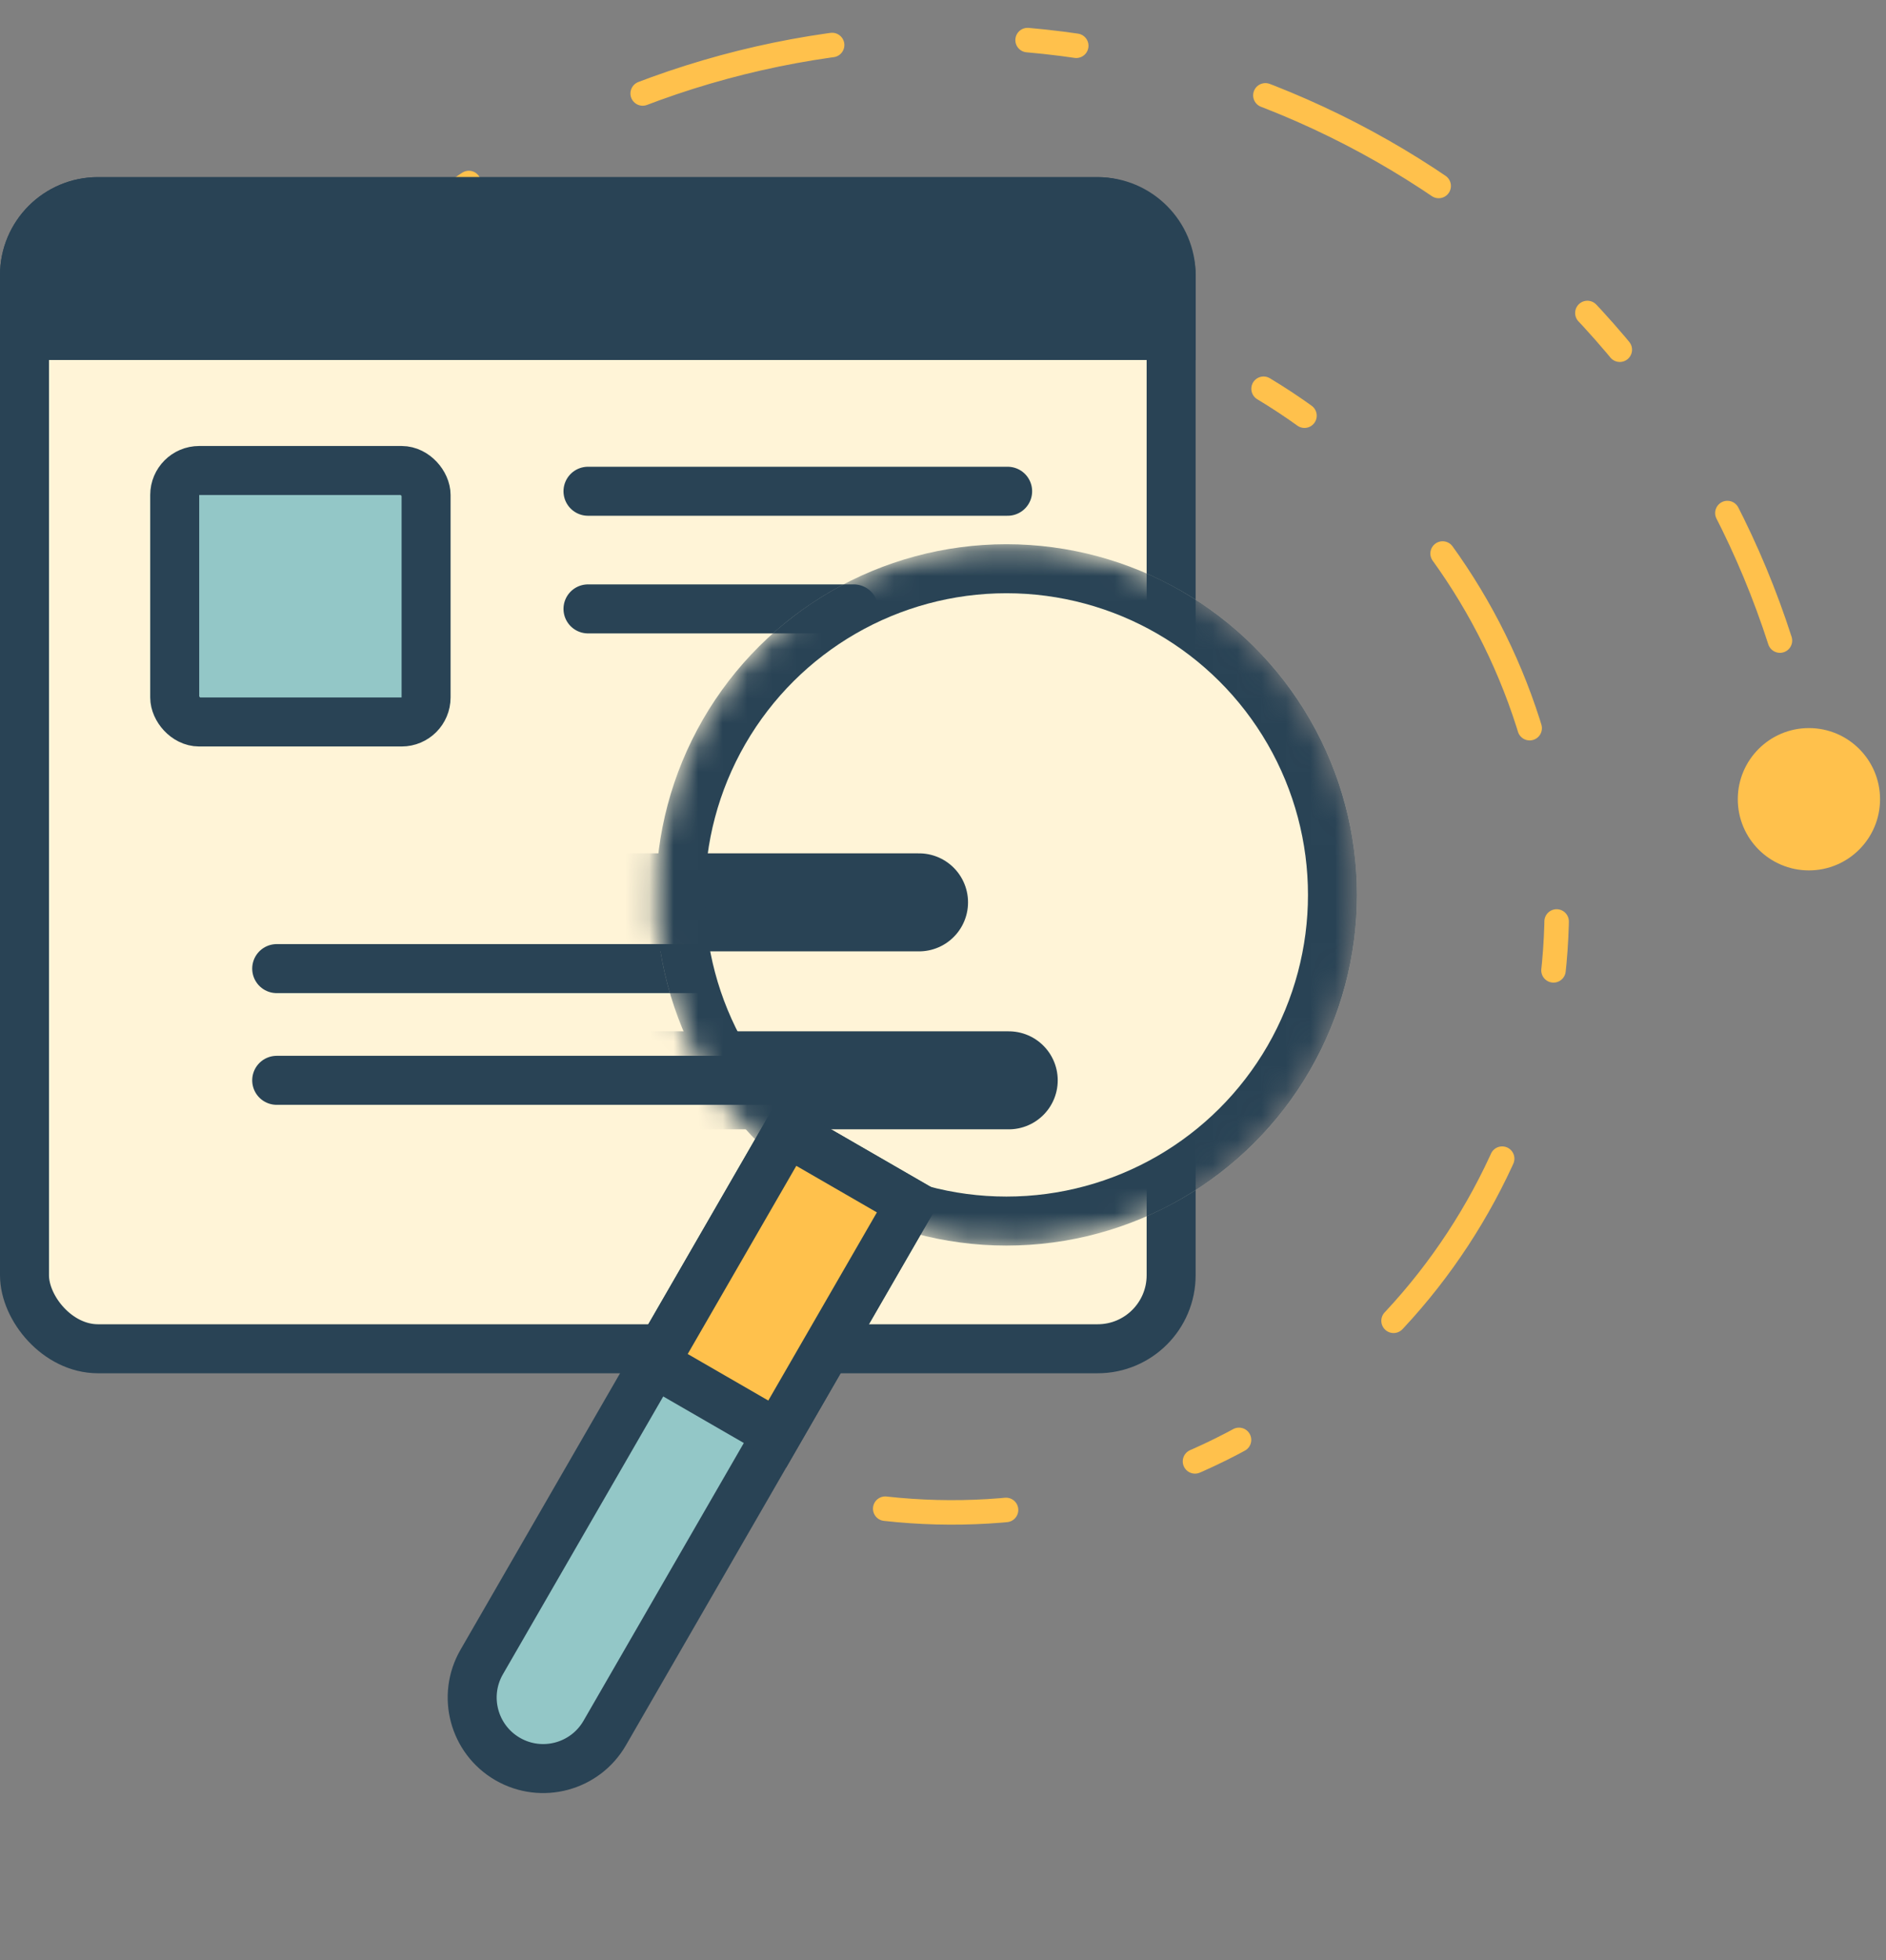 <svg width="77" height="80" viewBox="0 0 77 80" fill="none" xmlns="http://www.w3.org/2000/svg">
<rect x="0" y="0" width="77" height="80" fill="#808080" stroke="none"/>
<path d="M3.993 30.157C5.515 22.431 9.562 15.431 15.496 10.254C21.43 5.078 28.916 2.02 36.777 1.561C44.638 1.101 52.429 3.266 58.926 7.716C65.423 12.165 70.257 18.647 72.67 26.142" stroke="#FFC14C" stroke-linecap="round" stroke-dasharray="2 8 8 8"/>
<rect x="1" y="8.229" width="46.814" height="46.814" rx="3" fill="#FFF4D7" stroke="#294355" stroke-width="2"/>
<rect x="7.133" y="19.201" width="10.263" height="10.263" rx="1" fill="#93C7C7" stroke="#294355" stroke-width="2"/>
<path d="M1 11.229C1 9.572 2.343 8.229 4 8.229H44.814C46.47 8.229 47.814 9.572 47.814 11.229V13.692H1V11.229Z" fill="#294355" stroke="#294355" stroke-width="2"/>
<line x1="24.006" y1="20.048" x2="41.139" y2="20.048" stroke="#294355" stroke-width="2" stroke-linecap="round"/>
<mask id="path-6-inside-1_542_8083" fill="white">
<rect x="6.135" y="33.21" width="36.008" height="16.426" rx="1"/>
</mask>
<rect x="6.135" y="33.21" width="36.008" height="16.426" rx="1" fill="#FF97A4" stroke="#294355" stroke-width="4" stroke-linejoin="round" mask="url(#path-6-inside-1_542_8083)"/>
<line x1="11.297" y1="39.529" x2="28.43" y2="39.529" stroke="#294355" stroke-width="2" stroke-linecap="round"/>
<line x1="11.297" y1="44.088" x2="34.854" y2="44.088" stroke="#294355" stroke-width="2" stroke-linecap="round"/>
<line x1="24.006" y1="24.849" x2="34.854" y2="24.849" stroke="#294355" stroke-width="2" stroke-linecap="round"/>
<mask id="mask0_542_8083" style="mask-type:alpha" maskUnits="userSpaceOnUse" x="26" y="22" width="30" height="29">
<circle cx="41.09" cy="36.521" r="13.311" transform="rotate(30 41.09 36.521)" fill="#FFF4D7" stroke="#294355" stroke-width="2"/>
</mask>
<g mask="url(#mask0_542_8083)">
<circle cx="41.09" cy="36.521" r="14.311" transform="rotate(30 41.09 36.521)" fill="#FFF4D7"/>
<mask id="path-12-inside-2_542_8083" fill="white">
<rect x="12.779" y="29.411" width="36.033" height="22.402" rx="1"/>
</mask>
<rect x="12.779" y="29.411" width="36.033" height="22.402" rx="1" fill="#FF97A4" stroke="#294355" stroke-width="4" stroke-linejoin="round" mask="url(#path-12-inside-2_542_8083)"/>
<line x1="22.375" y1="36.825" x2="37.522" y2="36.825" stroke="#294355" stroke-width="4" stroke-linecap="round"/>
<line x1="19.609" y1="44.088" x2="41.184" y2="44.088" stroke="#294355" stroke-width="4" stroke-linecap="round"/>
<circle cx="41.09" cy="36.521" r="13.311" transform="rotate(30 41.09 36.521)" stroke="#294355" stroke-width="2"/>
</g>
<path d="M32.145 46.212L37.167 49.112L24.689 70.725C23.888 72.112 22.115 72.587 20.728 71.787C19.341 70.986 18.866 69.213 19.667 67.826L32.145 46.212Z" fill="#93C7C7" stroke="#294355" stroke-width="2"/>
<rect x="32.145" y="46.212" width="5.799" height="10.867" transform="rotate(30 32.145 46.212)" fill="#FFC14C" stroke="#294355" stroke-width="2"/>
<ellipse cx="73.853" cy="32.617" rx="2.904" ry="2.904" transform="rotate(90 73.853 32.617)" fill="#FFC14C"/>
<path d="M51.588 15.865C56.416 18.766 60.107 23.231 62.048 28.519C63.989 33.806 64.064 39.599 62.261 44.935C60.457 50.271 56.883 54.83 52.132 57.856C47.381 60.881 41.739 62.192 36.141 61.57" stroke="#FFC14C" stroke-linecap="round" stroke-dasharray="2 8 8 8"/>
</svg>
